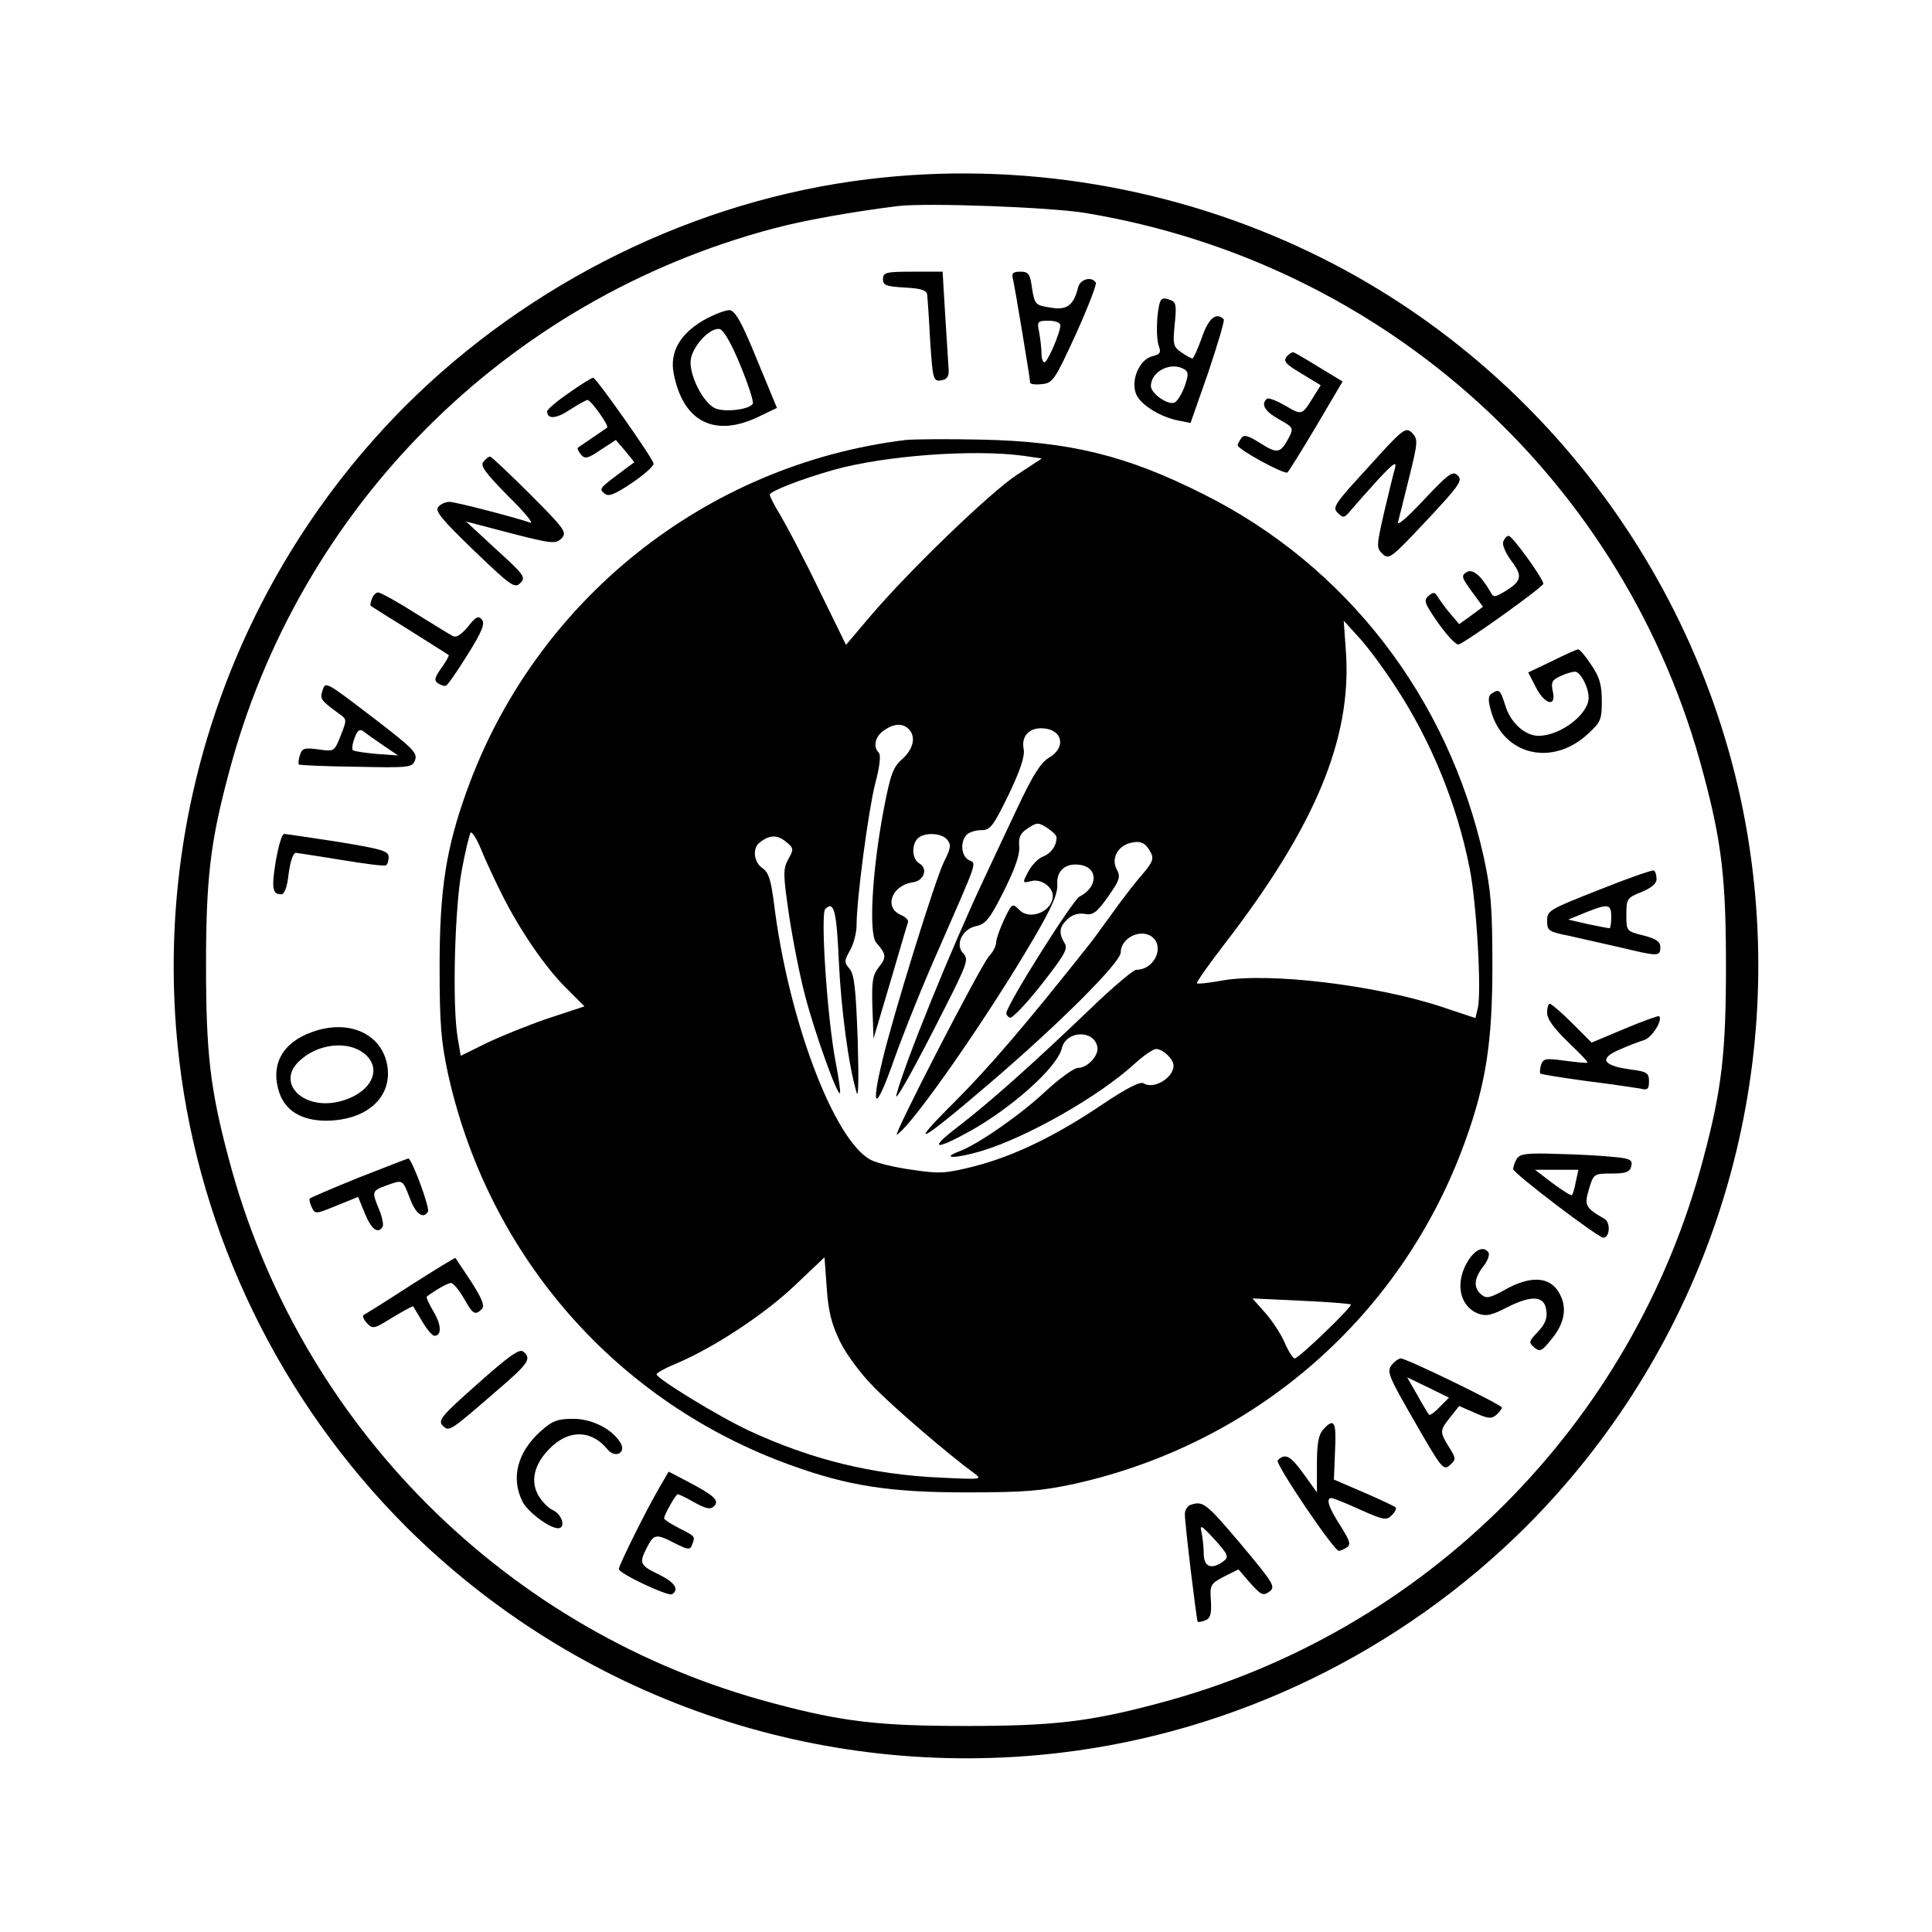 <?xml version="1.0" standalone="no"?>
<!DOCTYPE svg PUBLIC "-//W3C//DTD SVG 20010904//EN"
 "http://www.w3.org/TR/2001/REC-SVG-20010904/DTD/svg10.dtd">
<svg version="1.0" xmlns="http://www.w3.org/2000/svg"
 width="512pt" height="512pt" viewBox="0 0 512 512"
 preserveAspectRatio="xMidYMid meet">
<g transform="translate(0,512) scale(0.1,-0.1)"
fill="#000000" stroke="none">
<path d="M2300 4645 c-455 -55 -896 -272 -1225 -600 -455 -456 -676 -1094
-600 -1735 55 -464 268 -902 600 -1235 456 -455 1094 -676 1735 -600 464 55
902 268 1235 600 455 456 676 1094 600 1735 -83 706 -530 1332 -1170 1640
-363 175 -776 244 -1175 195z m580 -90 c794 -133 1430 -711 1634 -1485 49
-183 60 -280 60 -510 0 -230 -11 -327 -60 -510 -186 -706 -738 -1258 -1444
-1444 -183 -49 -280 -60 -510 -60 -230 0 -327 11 -510 60 -706 186 -1258 738
-1444 1444 -49 183 -60 280 -60 510 0 230 11 327 60 510 186 706 735 1256
1442 1444 81 22 212 45 332 60 76 9 409 -3 500 -19z"/>
<path d="M2340 4380 c0 -16 8 -19 57 -22 42 -2 58 -7 60 -18 1 -8 5 -64 8
-123 7 -103 8 -108 29 -105 15 2 21 10 20 28 -1 14 -5 78 -9 143 l-7 117 -79
0 c-72 0 -79 -2 -79 -20z"/>
<path d="M2685 4378 c6 -28 45 -262 45 -272 0 -4 14 -6 31 -4 29 3 34 10 90
132 32 71 56 133 53 137 -11 18 -42 9 -47 -13 -12 -48 -30 -61 -74 -53 -39 6
-41 8 -48 51 -5 38 -9 44 -31 44 -20 0 -24 -4 -19 -22z m125 -120 c0 -20 -34
-98 -42 -98 -5 0 -8 11 -8 24 0 13 -3 38 -6 55 -6 29 -5 31 25 31 18 0 31 -5
31 -12z"/>
<path d="M3067 4278 c-2 -29 -1 -63 4 -75 6 -17 4 -22 -17 -27 -36 -9 -59 -67
-42 -103 14 -28 65 -59 113 -68 l30 -6 47 134 c25 75 44 138 41 141 -20 20
-41 2 -58 -49 -11 -30 -22 -55 -25 -55 -3 0 -16 7 -29 16 -22 15 -23 22 -18
74 5 47 4 59 -9 64 -28 11 -31 7 -37 -46z m72 -137 c11 -7 11 -14 0 -46 -8
-21 -20 -40 -27 -42 -17 -7 -62 24 -62 44 0 39 54 66 89 44z"/>
<path d="M1864 4271 c-62 -36 -89 -84 -79 -139 24 -128 106 -172 222 -118 l52
25 -53 128 c-39 96 -57 129 -72 131 -10 1 -42 -11 -70 -27z m98 -119 c21 -51
36 -97 33 -102 -10 -16 -75 -23 -100 -12 -30 14 -65 80 -65 122 0 37 50 93 77
88 10 -2 31 -37 55 -96z"/>
<path d="M3410 4175 c-10 -12 -3 -20 39 -45 l51 -31 -17 -27 c-33 -54 -32 -53
-77 -27 -24 14 -46 22 -49 18 -16 -15 -5 -33 32 -54 39 -22 40 -23 26 -50 -22
-41 -30 -42 -76 -13 -33 21 -43 23 -50 12 -5 -7 -9 -15 -9 -18 0 -11 125 -79
132 -72 4 4 39 60 77 124 l69 117 -61 37 c-34 21 -65 39 -68 40 -4 2 -12 -3
-19 -11z"/>
<path d="M1508 4079 c-32 -22 -58 -44 -58 -49 0 -22 24 -20 60 4 22 14 43 26
47 26 9 0 58 -69 52 -73 -2 -2 -20 -14 -39 -27 -19 -13 -37 -25 -39 -27 -2 -1
2 -9 8 -17 11 -13 18 -12 53 12 l40 26 25 -29 24 -30 -27 -20 c-67 -50 -67
-50 -52 -63 11 -9 26 -3 74 29 32 22 58 45 56 51 -5 18 -153 228 -160 227 -4
0 -33 -18 -64 -40z"/>
<path d="M3627 3883 c-90 -98 -97 -108 -82 -122 15 -15 18 -14 36 8 10 12 42
48 71 80 40 43 50 50 45 31 -4 -14 -17 -67 -29 -118 -20 -88 -21 -94 -4 -110
17 -16 23 -11 116 88 88 94 97 107 83 120 -13 13 -23 6 -90 -65 -44 -47 -72
-71 -68 -58 3 12 17 66 30 120 23 93 23 99 7 116 -17 16 -23 12 -115 -90z"/>
<path d="M2400 3954 c-531 -65 -982 -426 -1163 -930 -55 -152 -72 -263 -72
-464 0 -157 4 -201 23 -289 108 -482 447 -868 908 -1034 152 -55 263 -72 464
-72 157 0 201 4 289 23 482 108 868 447 1034 908 55 152 72 263 72 464 0 157
-4 201 -23 289 -94 422 -364 772 -742 961 -204 103 -355 140 -590 145 -91 2
-181 1 -200 -1z m313 -42 l48 -7 -67 -44 c-71 -47 -287 -255 -391 -378 l-61
-72 -72 147 c-39 81 -85 168 -101 195 -16 26 -29 51 -29 56 0 9 82 41 170 66
136 38 371 55 503 37z m984 -610 c96 -146 165 -315 198 -485 18 -89 32 -329
21 -370 l-6 -25 -87 29 c-177 59 -464 93 -587 70 -33 -6 -61 -9 -64 -7 -2 3
32 51 76 108 237 308 334 540 319 768 l-6 85 41 -45 c23 -25 65 -82 95 -128z
m-1289 -114 c20 -20 13 -52 -16 -79 -25 -21 -32 -39 -51 -139 -30 -161 -39
-324 -19 -348 27 -31 28 -39 7 -65 -17 -22 -19 -38 -17 -108 l3 -81 44 148
c24 82 45 154 47 159 3 6 -6 15 -18 20 -47 20 -25 79 32 87 29 4 40 37 16 50
-19 11 -21 49 -4 66 17 17 63 15 78 -3 11 -13 10 -23 -8 -58 -24 -49 -134
-404 -163 -525 -33 -136 -18 -138 29 -4 24 68 77 201 119 295 108 247 101 227
80 238 -20 11 -23 49 -5 67 7 7 24 12 39 12 23 0 31 10 72 94 31 65 43 101 40
120 -7 33 12 56 46 56 56 0 69 -50 21 -78 -22 -13 -42 -45 -81 -127 -28 -60
-71 -150 -94 -200 -84 -179 -207 -481 -229 -565 -9 -31 46 66 129 231 59 116
62 127 48 142 -23 23 -3 66 35 73 24 5 36 20 72 92 30 60 43 97 41 119 -2 25
3 35 23 48 24 16 28 16 51 1 14 -9 25 -20 25 -25 0 -23 -15 -43 -36 -51 -13
-5 -30 -23 -39 -40 -16 -30 -16 -31 8 -25 25 7 57 -15 57 -39 0 -41 -60 -66
-88 -38 -19 19 -20 19 -41 -25 -11 -24 -21 -51 -21 -60 0 -9 -8 -26 -19 -37
-23 -26 -258 -482 -244 -473 42 26 244 317 363 521 48 82 63 117 62 142 -3 36
22 58 60 52 49 -7 48 -59 -1 -84 -18 -9 -189 -280 -194 -308 -1 -4 3 -10 9
-13 7 -2 44 37 84 88 62 79 71 95 61 110 -16 27 -14 43 9 64 12 11 29 16 45
13 21 -4 31 3 61 45 31 44 34 53 24 72 -16 29 1 62 35 71 28 7 41 1 55 -26 8
-15 4 -26 -20 -54 -17 -19 -53 -65 -80 -103 -27 -37 -53 -73 -57 -78 -171
-216 -270 -332 -363 -425 -129 -128 -94 -111 89 46 183 156 351 323 351 350 0
34 43 60 75 46 45 -21 19 -92 -34 -92 -7 0 -62 -46 -120 -102 -148 -142 -263
-245 -351 -313 -79 -60 -66 -66 30 -13 113 63 232 170 244 220 11 47 85 50 94
4 5 -23 -26 -56 -51 -56 -11 0 -49 -28 -85 -61 -67 -63 -178 -140 -227 -159
-56 -21 -13 -21 57 0 122 37 311 145 405 231 24 22 49 39 57 39 18 0 46 -27
46 -44 0 -32 -52 -64 -79 -47 -9 6 -44 -12 -110 -56 -124 -84 -237 -138 -340
-164 -75 -19 -91 -20 -164 -9 -45 6 -94 18 -109 26 -97 50 -219 371 -257 681
-8 61 -14 81 -30 92 -23 15 -28 53 -8 68 26 21 47 21 69 3 22 -18 22 -20 7
-47 -14 -26 -14 -39 2 -148 10 -66 29 -164 44 -219 25 -95 84 -260 91 -253 2
2 -3 38 -11 80 -23 118 -41 395 -28 408 23 23 30 -4 36 -138 6 -129 26 -278
47 -348 5 -19 6 35 3 140 -5 135 -9 174 -22 188 -14 17 -14 21 2 49 9 16 17
46 17 66 0 69 31 301 49 374 12 44 16 77 10 83 -16 16 -10 43 13 59 27 19 50
20 66 4z m-1078 -438 c48 -96 116 -195 171 -249 l48 -48 -97 -32 c-53 -18
-127 -48 -164 -66 l-67 -33 -8 47 c-15 86 -8 349 11 446 9 49 20 93 23 98 3 5
16 -15 28 -44 12 -30 37 -83 55 -119z m896 -1185 c16 -33 55 -86 89 -120 54
-56 203 -183 265 -228 24 -18 23 -18 -85 -13 -184 8 -345 48 -511 125 -83 39
-244 138 -244 149 0 4 26 18 58 31 97 42 228 128 309 205 l78 74 6 -82 c4 -61
13 -96 35 -141z m1354 98 c5 -5 -138 -143 -149 -143 -4 0 -17 19 -27 43 -10
23 -34 59 -52 79 l-33 37 128 -6 c70 -3 130 -8 133 -10z"/>
<path d="M1281 3896 c-9 -10 5 -29 66 -91 43 -42 69 -74 58 -70 -44 15 -198
55 -214 55 -10 0 -24 -6 -30 -14 -9 -10 11 -34 95 -115 99 -95 108 -101 123
-86 15 15 10 22 -64 89 l-80 74 118 -31 c110 -28 119 -29 135 -14 15 16 10 24
-83 117 -55 55 -103 100 -106 100 -4 0 -12 -6 -18 -14z"/>
<path d="M3984 3685 c-4 -8 6 -31 21 -51 31 -41 28 -54 -18 -82 -26 -15 -29
-16 -37 -1 -25 44 -47 62 -63 53 -15 -9 -14 -14 13 -51 l30 -41 -31 -23 -32
-23 -23 27 c-13 15 -27 35 -33 44 -8 14 -12 15 -25 4 -14 -12 -11 -20 26 -73
23 -32 46 -57 53 -56 19 5 224 152 225 161 0 13 -82 127 -92 127 -5 0 -11 -7
-14 -15z"/>
<path d="M986 3534 c-4 -9 -5 -18 -4 -19 2 -2 48 -31 103 -65 55 -35 102 -64
104 -66 2 -1 -7 -17 -19 -34 -19 -26 -20 -34 -9 -41 8 -5 17 -8 21 -6 4 1 30
38 57 82 39 62 47 83 38 93 -9 11 -16 8 -37 -19 -19 -22 -31 -30 -41 -24 -8 4
-53 32 -100 61 -47 30 -91 54 -97 54 -5 0 -13 -7 -16 -16z"/>
<path d="M4113 3368 l-63 -30 20 -39 c24 -47 55 -54 45 -11 -5 24 -2 30 20 40
14 7 32 12 39 12 14 0 36 -41 36 -69 0 -44 -75 -101 -133 -101 -36 0 -75 36
-88 81 -13 41 -16 44 -36 31 -9 -6 -10 -17 -2 -45 32 -118 162 -150 257 -62
34 31 37 38 37 87 0 43 -6 64 -28 96 -15 23 -31 42 -35 41 -4 0 -35 -14 -69
-31z"/>
<path d="M854 3288 c-6 -21 -4 -24 48 -62 17 -12 17 -15 1 -55 -17 -43 -17
-43 -59 -37 -37 5 -44 3 -49 -15 -4 -11 -5 -22 -3 -25 3 -2 71 -5 152 -6 142
-3 149 -2 156 18 7 18 -7 32 -102 105 -140 107 -135 104 -144 77z m161 -143
l40 -27 -57 4 c-32 3 -60 7 -63 10 -3 3 -1 18 5 33 7 20 14 24 23 17 6 -5 30
-22 52 -37z"/>
<path d="M731 2839 c-12 -73 -9 -89 14 -89 9 0 16 18 20 55 4 31 12 55 19 55
6 -1 61 -9 121 -19 61 -10 113 -17 118 -14 4 2 7 12 7 22 0 16 -19 21 -134 40
-73 11 -138 21 -143 21 -6 0 -15 -32 -22 -71z"/>
<path d="M4238 2762 c-132 -52 -138 -55 -138 -82 0 -27 4 -29 58 -40 31 -7 93
-21 137 -31 100 -24 105 -24 105 1 0 15 -11 22 -45 31 -45 11 -45 12 -45 55 0
42 2 45 40 60 26 11 40 22 40 34 0 11 -3 21 -7 23 -5 2 -70 -21 -145 -51z m32
-72 c0 -16 -2 -30 -5 -30 -2 0 -28 5 -57 11 l-52 12 44 18 c62 25 70 24 70
-11z"/>
<path d="M4100 2436 c0 -17 18 -41 55 -77 30 -29 54 -53 52 -55 -1 -2 -28 1
-60 5 -51 7 -57 6 -63 -11 -3 -11 -4 -21 -2 -23 2 -2 57 -11 123 -20 66 -8
130 -18 143 -20 18 -5 22 -1 22 19 0 23 -5 26 -50 32 -73 10 -83 29 -29 52 24
11 54 22 67 26 20 7 49 52 39 63 -2 2 -43 -13 -91 -33 l-88 -37 -52 52 c-28
28 -55 51 -59 51 -4 0 -7 -11 -7 -24z"/>
<path d="M827 2385 c-79 -28 -111 -87 -87 -160 16 -49 60 -75 125 -75 105 1
173 60 162 142 -12 87 -101 129 -200 93z m137 -56 c54 -42 18 -109 -68 -129
-95 -21 -164 51 -103 108 48 46 127 55 171 21z"/>
<path d="M4019 2048 c-5 -9 -9 -21 -9 -26 0 -11 225 -182 239 -182 17 0 20 40
3 50 -51 29 -54 36 -41 79 12 40 13 41 59 41 39 0 49 4 53 19 4 17 -2 21 -47
25 -28 3 -95 7 -149 8 -84 3 -100 0 -108 -14z m157 -60 c-3 -17 -8 -33 -10
-35 -2 -3 -25 12 -51 31 l-47 36 57 0 58 0 -7 -32z"/>
<path d="M950 1999 c-69 -28 -127 -53 -129 -55 -2 -2 0 -13 5 -23 9 -19 10
-19 66 4 l57 23 18 -44 c17 -42 35 -55 47 -35 3 5 -1 25 -9 45 -20 48 -20 50
18 64 45 16 43 18 63 -33 15 -42 36 -57 48 -36 6 10 -43 141 -52 141 -4 -1
-63 -24 -132 -51z"/>
<path d="M3890 1778 c-35 -57 -22 -120 27 -139 21 -8 36 -5 78 17 66 33 99 30
103 -10 3 -20 -4 -36 -23 -56 -24 -25 -24 -28 -9 -41 15 -12 20 -10 44 20 32
38 42 75 29 110 -22 57 -75 65 -149 24 -41 -23 -51 -25 -64 -14 -22 18 -20 43
5 75 11 14 17 30 14 36 -12 19 -35 10 -55 -22z"/>
<path d="M1090 1715 c-63 -41 -119 -76 -125 -79 -6 -2 -2 -12 7 -22 16 -17 19
-16 69 15 28 17 52 30 54 29 1 -2 12 -20 24 -40 12 -21 27 -38 32 -38 20 0 19
29 -2 64 -12 20 -20 38 -18 40 24 18 56 36 64 36 6 0 21 -18 34 -40 24 -43 30
-47 48 -29 8 8 1 27 -28 72 -22 33 -41 62 -42 63 -1 2 -54 -31 -117 -71z"/>
<path d="M1266 1453 c-96 -85 -106 -97 -93 -111 18 -17 17 -17 150 98 78 67
86 80 64 98 -10 9 -39 -12 -121 -85z"/>
<path d="M3690 1505 c-16 -20 -14 -26 65 -163 65 -113 71 -120 87 -105 17 15
17 18 -2 48 -25 41 -25 44 4 80 l23 29 41 -18 c34 -15 44 -17 57 -6 8 7 15 16
15 20 0 7 -252 130 -268 130 -5 0 -15 -7 -22 -15z m125 -114 c-13 -14 -26 -23
-28 -20 -2 2 -16 25 -31 52 l-27 47 56 -27 55 -27 -25 -25z"/>
<path d="M1435 1329 c-64 -56 -82 -126 -50 -189 14 -27 71 -70 94 -70 21 0 11
37 -14 48 -13 6 -31 25 -40 42 -21 41 -6 88 41 130 48 42 104 38 144 -11 20
-25 51 -9 34 18 -22 36 -75 63 -125 63 -40 0 -55 -5 -84 -31z"/>
<path d="M3507 1332 c-13 -14 -17 -38 -17 -93 l0 -74 -36 50 c-34 47 -48 55
-68 35 -8 -8 149 -240 162 -240 4 0 13 4 21 9 12 8 8 18 -17 58 -32 50 -39 73
-23 73 4 0 39 -14 76 -31 61 -27 69 -29 83 -15 9 9 13 18 11 21 -3 3 -41 21
-85 40 l-79 34 3 76 c4 77 -2 89 -31 57z"/>
<path d="M1747 1177 c-34 -58 -107 -205 -107 -215 0 -12 130 -73 141 -67 20
13 7 32 -36 53 -50 24 -52 30 -30 72 18 35 24 36 74 10 34 -17 40 -18 45 -4 9
23 9 22 -34 44 -22 11 -40 23 -40 26 0 10 31 64 36 64 4 0 24 -10 45 -22 31
-17 42 -19 52 -9 14 15 -2 29 -75 67 l-46 24 -25 -43z"/>
<path d="M3158 1133 c-10 -2 -18 -14 -18 -26 0 -26 31 -281 34 -285 2 -1 11 0
20 4 14 5 17 17 15 52 -3 42 -1 45 35 64 l38 19 31 -36 c29 -32 34 -35 51 -23
17 13 12 21 -74 124 -93 110 -101 116 -132 107z m85 -150 c-32 -24 -53 -16
-53 20 0 17 -3 43 -6 57 -5 21 0 18 35 -20 36 -40 38 -46 24 -57z"/>
</g>
</svg>
